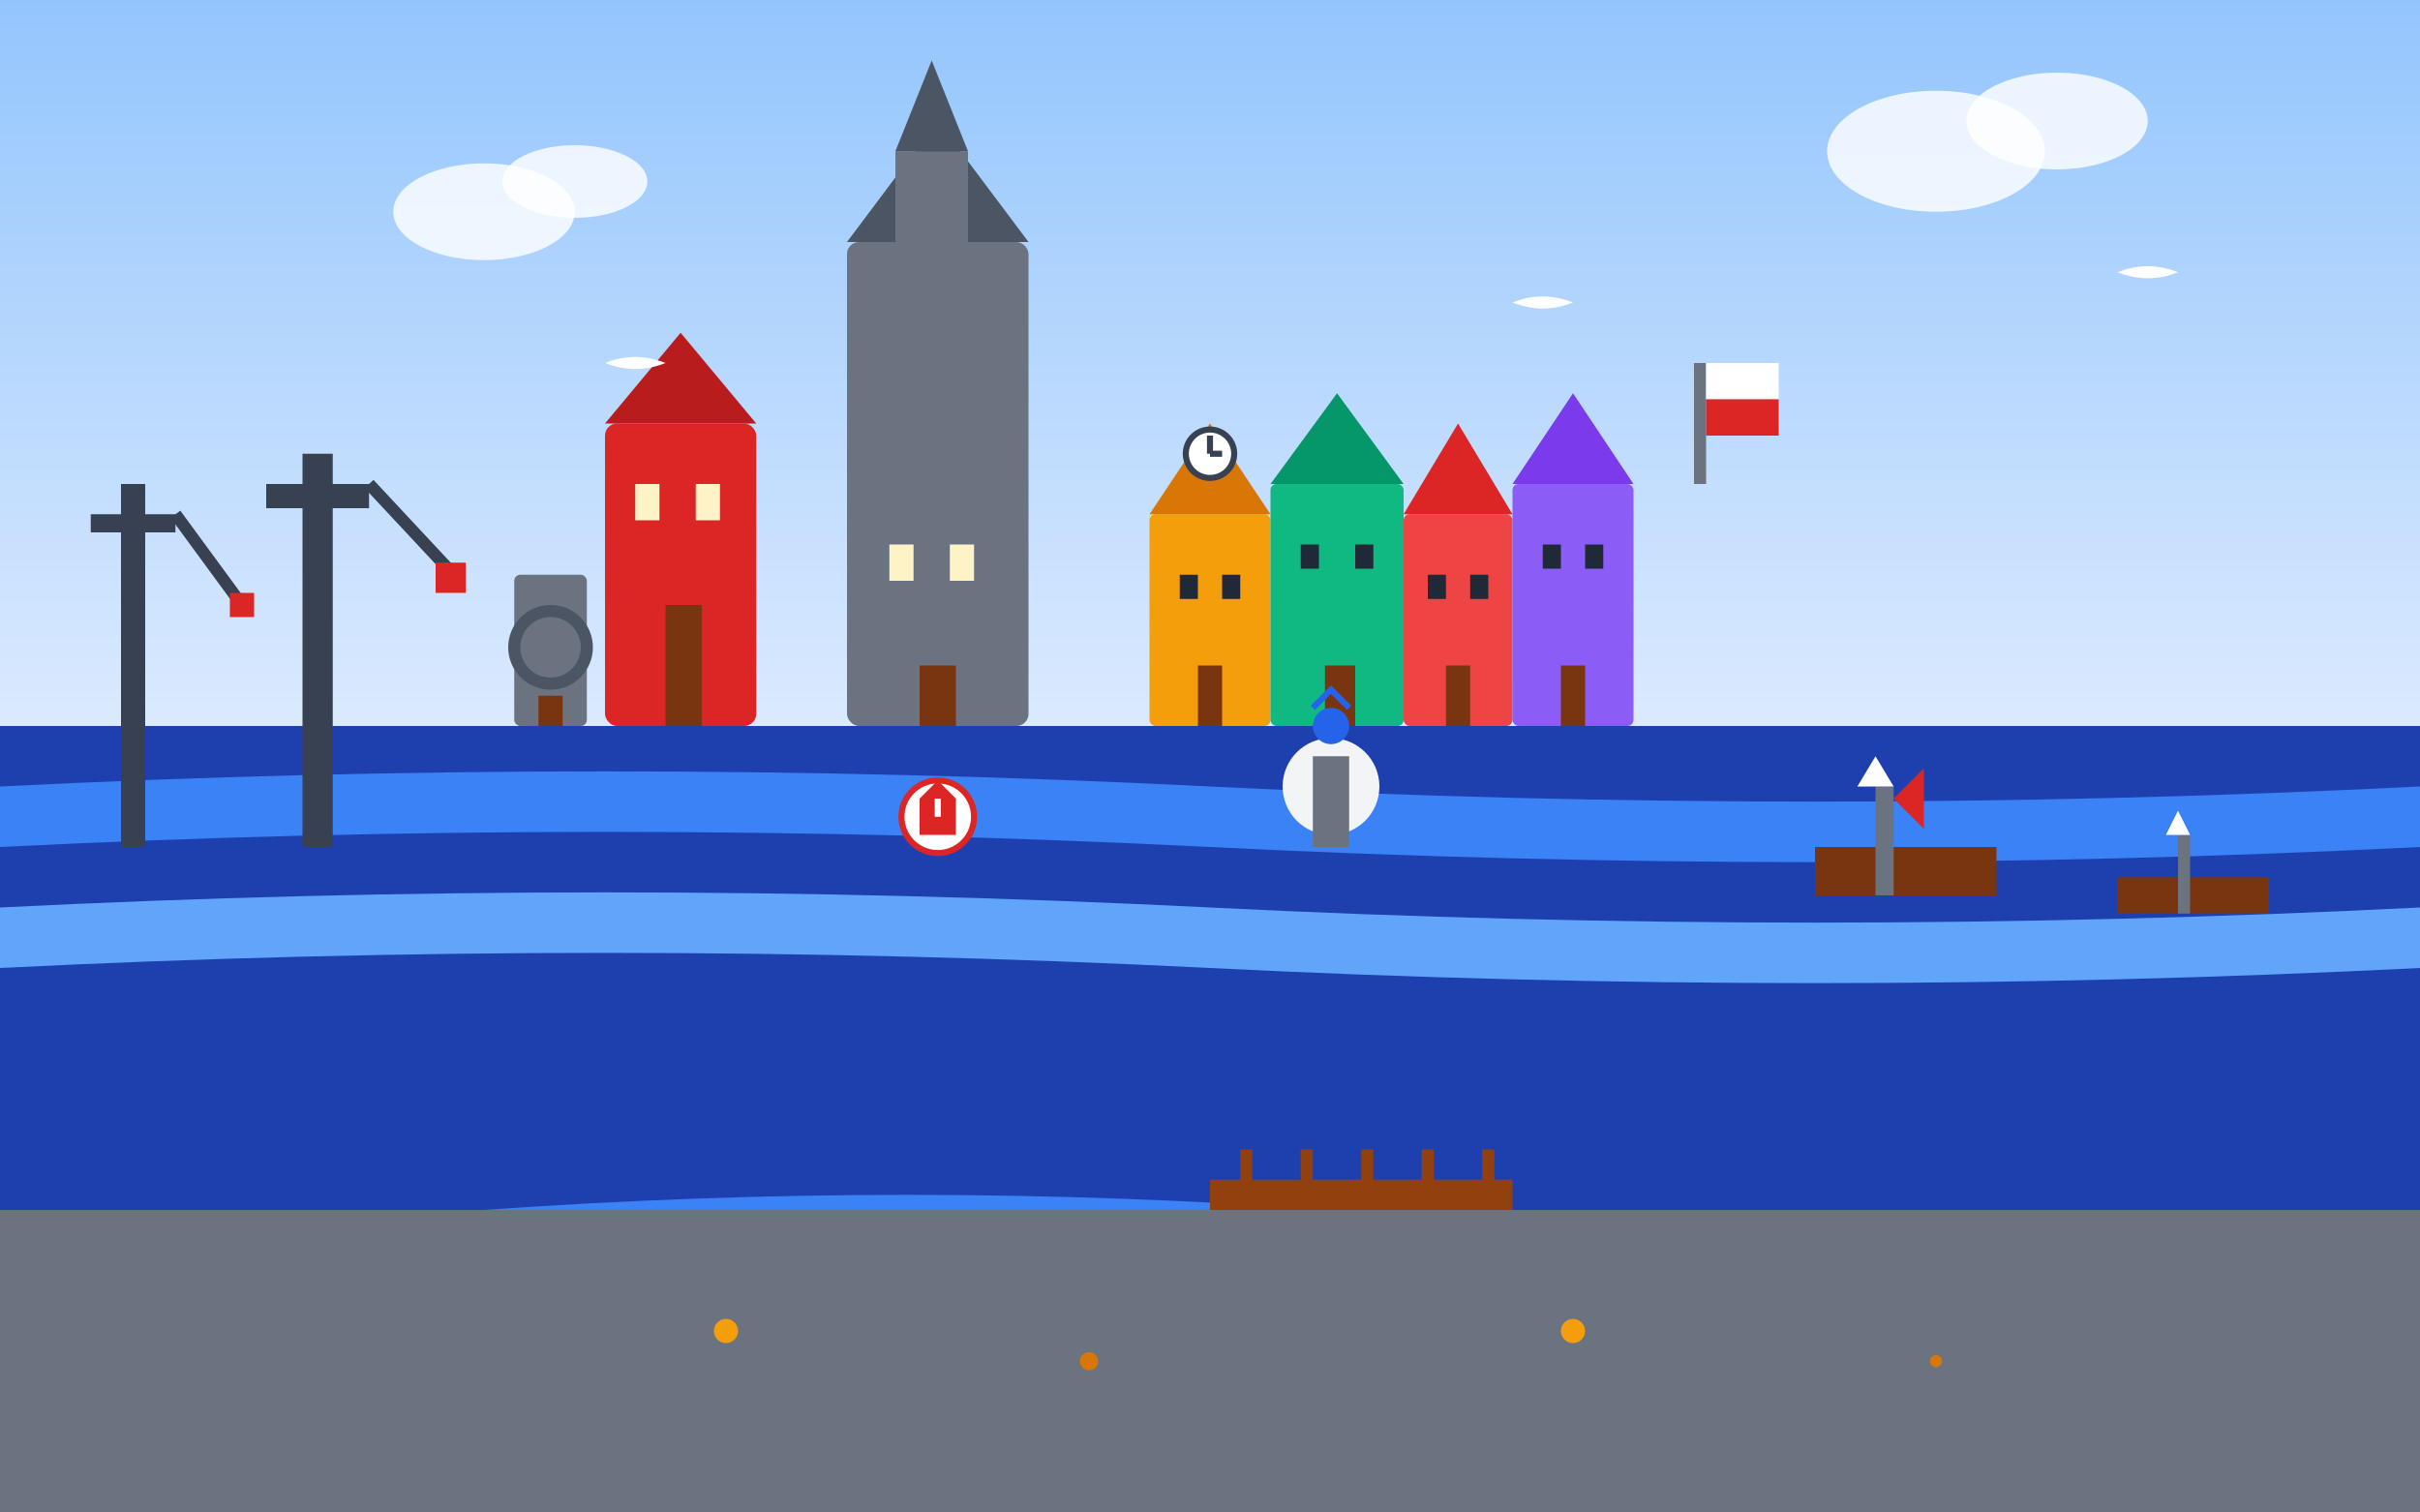 <svg width="400" height="250" viewBox="0 0 400 250" fill="none" xmlns="http://www.w3.org/2000/svg">
  <rect x="0" y="0" width="400" height="250" fill="#333333" stroke="none"/>
  <!-- Sky -->
  <rect width="400" height="120" fill="url(#gdanskSky)"/>
  
  <!-- Baltic Sea -->
  <rect y="120" width="400" height="80" fill="#1E40AF"/>
  <path d="M0 130 Q100 125 200 130 Q300 135 400 130 L400 140 Q300 145 200 140 Q100 135 0 140 Z" fill="#3B82F6"/>
  <path d="M0 150 Q100 145 200 150 Q300 155 400 150 L400 160 Q300 165 200 160 Q100 155 0 160 Z" fill="#60A5FA"/>
  
  <!-- Port cranes -->
  <rect x="20" y="80" width="4" height="60" fill="#374151"/>
  <rect x="15" y="85" width="14" height="3" fill="#374151"/>
  <line x1="29" y1="85" x2="40" y2="100" stroke="#374151" stroke-width="2"/>
  <rect x="38" y="98" width="4" height="4" fill="#DC2626"/>
  
  <rect x="50" y="75" width="5" height="65" fill="#374151"/>
  <rect x="44" y="80" width="17" height="4" fill="#374151"/>
  <line x1="61" y1="80" x2="75" y2="95" stroke="#374151" stroke-width="2"/>
  <rect x="72" y="93" width="5" height="5" fill="#DC2626"/>
  
  <!-- Historic city buildings -->
  <rect x="100" y="70" width="25" height="50" fill="#DC2626" rx="2"/>
  <polygon points="100,70 112.5,55 125,70" fill="#B91C1C"/>
  <rect x="105" y="80" width="4" height="6" fill="#FEF3C7"/>
  <rect x="115" y="80" width="4" height="6" fill="#FEF3C7"/>
  <rect x="110" y="100" width="6" height="20" fill="#78350F"/>
  
  <!-- St. Mary's Church (Bazylika Mariacka) -->
  <rect x="140" y="40" width="30" height="80" fill="#6B7280" rx="2"/>
  <polygon points="140,40 155,20 170,40" fill="#4B5563"/>
  <rect x="150" y="50" width="8" height="12" fill="#FEF3C7"/>
  <rect x="147" y="90" width="4" height="6" fill="#FEF3C7"/>
  <rect x="157" y="90" width="4" height="6" fill="#FEF3C7"/>
  <rect x="152" y="110" width="6" height="10" fill="#78350F"/>
  
  <!-- Church tower -->
  <rect x="148" y="25" width="12" height="40" fill="#6B7280"/>
  <polygon points="148,25 154,10 160,25" fill="#4B5563"/>
  
  <!-- Colorful merchant houses (Long Market) -->
  <rect x="190" y="85" width="20" height="35" fill="#F59E0B" rx="1"/>
  <polygon points="190,85 200,70 210,85" fill="#D97706"/>
  <rect x="195" y="95" width="3" height="4" fill="#1F2937"/>
  <rect x="202" y="95" width="3" height="4" fill="#1F2937"/>
  <rect x="198" y="110" width="4" height="10" fill="#78350F"/>
  
  <rect x="210" y="80" width="22" height="40" fill="#10B981" rx="1"/>
  <polygon points="210,80 221,65 232,80" fill="#059669"/>
  <rect x="215" y="90" width="3" height="4" fill="#1F2937"/>
  <rect x="224" y="90" width="3" height="4" fill="#1F2937"/>
  <rect x="219" y="110" width="5" height="10" fill="#78350F"/>
  
  <rect x="232" y="85" width="18" height="35" fill="#EF4444" rx="1"/>
  <polygon points="232,85 241,70 250,85" fill="#DC2626"/>
  <rect x="236" y="95" width="3" height="4" fill="#1F2937"/>
  <rect x="243" y="95" width="3" height="4" fill="#1F2937"/>
  <rect x="239" y="110" width="4" height="10" fill="#78350F"/>
  
  <rect x="250" y="80" width="20" height="40" fill="#8B5CF6" rx="1"/>
  <polygon points="250,80 260,65 270,80" fill="#7C3AED"/>
  <rect x="255" y="90" width="3" height="4" fill="#1F2937"/>
  <rect x="262" y="90" width="3" height="4" fill="#1F2937"/>
  <rect x="258" y="110" width="4" height="10" fill="#78350F"/>
  
  <!-- Neptune Fountain -->
  <circle cx="220" cy="130" r="8" fill="#F3F4F6"/>
  <rect x="217" y="125" width="6" height="15" fill="#6B7280"/>
  <circle cx="220" cy="120" r="3" fill="#2563EB"/>
  <path d="M217 117 L220 114 L223 117" stroke="#2563EB" stroke-width="1" fill="none"/>
  
  <!-- Ships in the harbor -->
  <rect x="300" y="140" width="30" height="8" fill="#78350F"/>
  <rect x="310" y="130" width="3" height="18" fill="#6B7280"/>
  <polygon points="307,130 310,125 313,130" fill="white"/>
  <polygon points="313,132 318,127 318,137" fill="#DC2626"/>
  
  <rect x="350" y="145" width="25" height="6" fill="#78350F"/>
  <rect x="360" y="138" width="2" height="13" fill="#6B7280"/>
  <polygon points="358,138 360,134 362,138" fill="white"/>
  
  <!-- Old Town Gate -->
  <rect x="85" y="95" width="12" height="25" fill="#6B7280" rx="1"/>
  <circle cx="91" cy="107" r="6" fill="none" stroke="#4B5563" stroke-width="2"/>
  <rect x="89" y="115" width="4" height="5" fill="#78350F"/>
  
  <!-- Gdansk coat of arms -->
  <circle cx="155" cy="135" r="6" fill="white" stroke="#DC2626" stroke-width="1"/>
  <path d="M152 132 L155 129 L158 132 L158 138 L152 138 Z" fill="#DC2626"/>
  <line x1="155" y1="132" x2="155" y2="135" stroke="white" stroke-width="1"/>
  
  <!-- Motlawa River -->
  <path d="M80 200 Q150 195 220 200 Q290 205 360 200 L360 220 Q290 225 220 220 Q150 215 80 220 Z" fill="#3B82F6"/>
  
  <!-- Wooden pier -->
  <rect x="200" y="195" width="50" height="5" fill="#92400E"/>
  <rect x="205" y="190" width="2" height="15" fill="#92400E"/>
  <rect x="215" y="190" width="2" height="15" fill="#92400E"/>
  <rect x="225" y="190" width="2" height="15" fill="#92400E"/>
  <rect x="235" y="190" width="2" height="15" fill="#92400E"/>
  <rect x="245" y="190" width="2" height="15" fill="#92400E"/>
  
  <!-- Ground/quay -->
  <rect y="200" width="400" height="50" fill="#6B7280"/>
  
  <!-- Amber pieces (scattered) -->
  <circle cx="120" cy="220" r="2" fill="#F59E0B"/>
  <circle cx="180" cy="225" r="1.5" fill="#D97706"/>
  <circle cx="260" cy="220" r="2" fill="#F59E0B"/>
  <circle cx="320" cy="225" r="1" fill="#D97706"/>
  
  <!-- Seagulls -->
  <path d="M100 60 Q105 58 110 60 Q105 62 100 60" fill="white"/>
  <path d="M250 50 Q255 48 260 50 Q255 52 250 50" fill="white"/>
  <path d="M350 45 Q355 43 360 45 Q355 47 350 45" fill="white"/>
  
  <!-- Hanseatic League flag -->
  <rect x="280" y="60" width="2" height="20" fill="#6B7280"/>
  <rect x="282" y="60" width="12" height="6" fill="white"/>
  <rect x="282" y="66" width="12" height="6" fill="#DC2626"/>
  
  <!-- Clock on Town Hall -->
  <circle cx="200" cy="75" r="4" fill="white" stroke="#374151" stroke-width="1"/>
  <line x1="200" y1="75" x2="200" y2="72" stroke="#374151" stroke-width="1"/>
  <line x1="200" y1="75" x2="202" y2="75" stroke="#374151" stroke-width="1"/>
  
  <!-- Clouds -->
  <ellipse cx="80" cy="35" rx="15" ry="8" fill="white" opacity="0.8"/>
  <ellipse cx="95" cy="30" rx="12" ry="6" fill="white" opacity="0.8"/>
  
  <ellipse cx="320" cy="25" rx="18" ry="10" fill="white" opacity="0.8"/>
  <ellipse cx="340" cy="20" rx="15" ry="8" fill="white" opacity="0.8"/>
  
  <!-- Gradients -->
  <defs>
    <linearGradient id="gdanskSky" x1="0%" y1="0%" x2="0%" y2="100%">
      <stop offset="0%" style="stop-color:#93C5FD;stop-opacity:1" />
      <stop offset="100%" style="stop-color:#DBEAFE;stop-opacity:1" />
    </linearGradient>
  </defs>
</svg>
